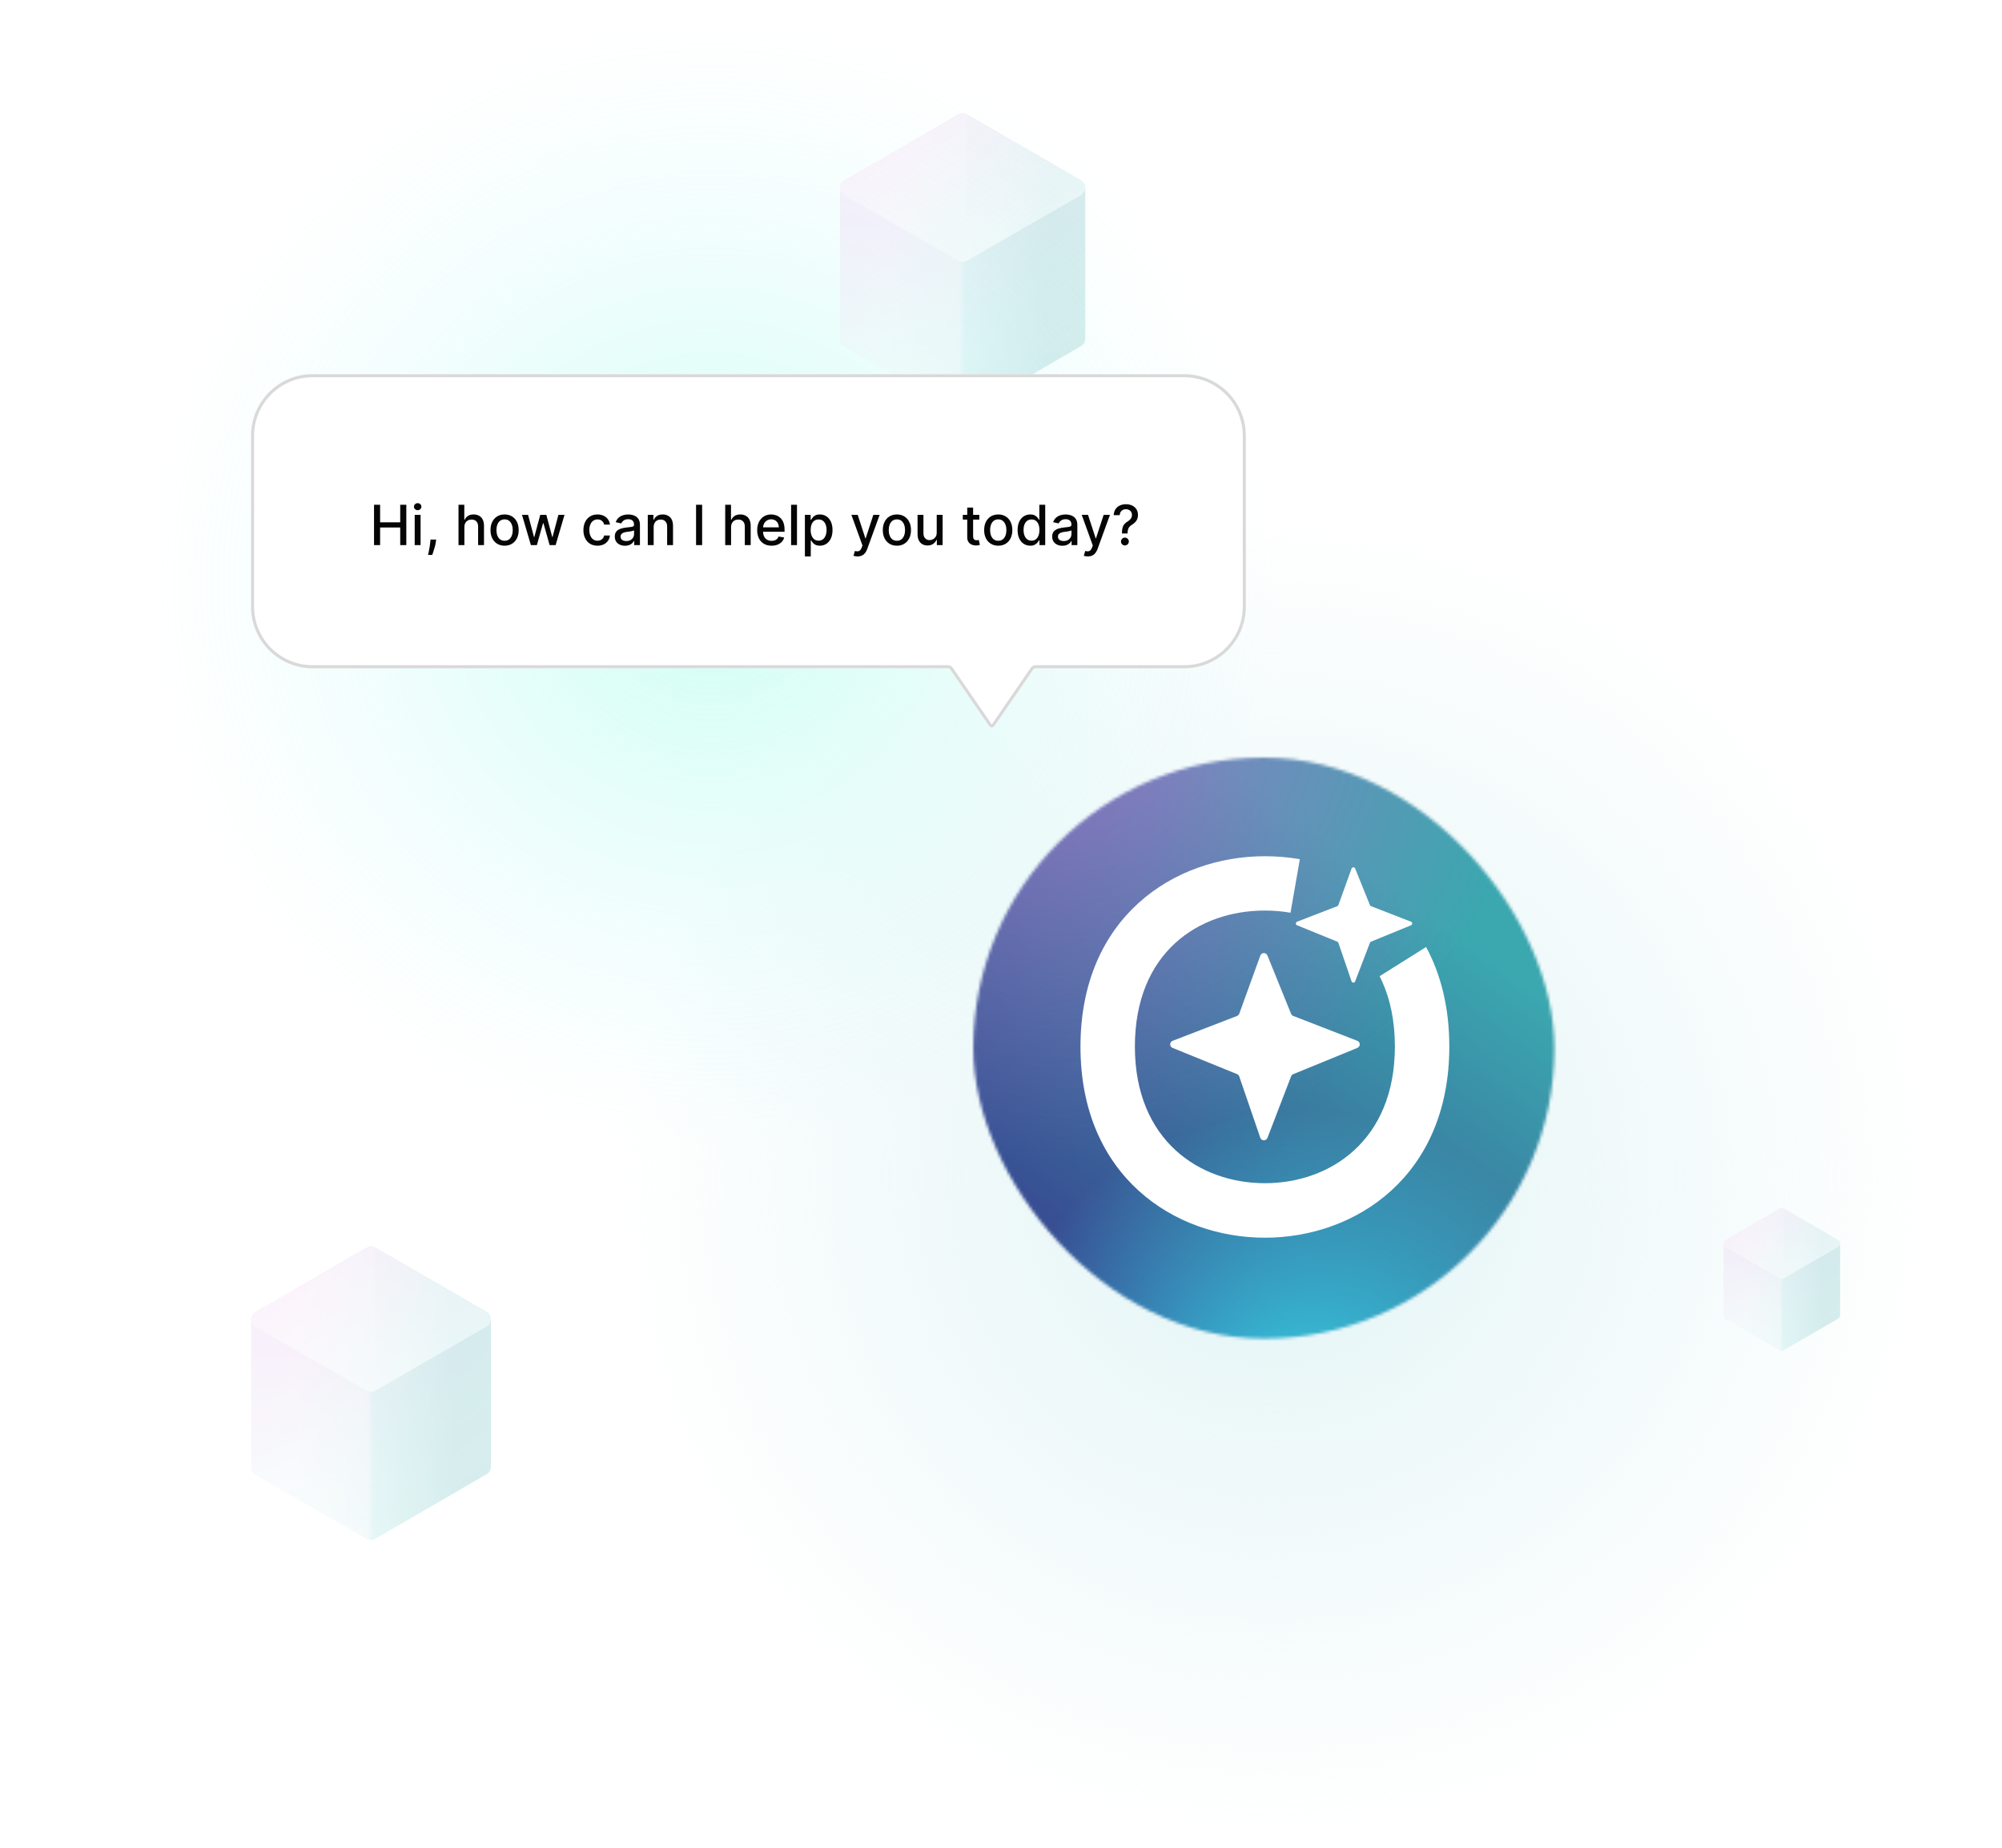 <svg width="650" height="600" viewBox="0 0 650 600" fill="none" xmlns="http://www.w3.org/2000/svg">
<g clip-path="url(#clip0_2312_1037)">
<circle cx="413.483" cy="382.483" r="213.5" transform="rotate(75 413.483 382.483)" fill="url(#paint0_radial_2312_1037)"/>
<circle cx="230.903" cy="188.904" r="182" transform="rotate(75 230.903 188.904)" fill="url(#paint1_radial_2312_1037)"/>
<g opacity="0.4">
<path opacity="0.7" d="M159.385 476.353L159.385 476.228C159.367 475.915 159.2 475.069 158.019 474.309C156.536 473.356 121.77 453.469 121.77 453.469C121.77 453.469 121.356 453.06 120.538 453.06C119.721 453.06 119.039 453.469 119.039 453.469C119.039 453.469 84.419 473.356 83.055 474.173C81.692 474.99 81.556 476.625 81.556 476.625L81.556 428.678C81.556 428.678 81.556 427.043 82.784 426.362C84.012 425.681 118.768 405.249 118.768 405.249L122.175 405.249C122.175 405.249 157.065 425.408 158.292 426.226C159.519 427.043 159.385 428.405 159.385 428.405L159.385 476.228C159.39 476.307 159.385 476.353 159.385 476.353Z" fill="url(#paint2_linear_2312_1037)"/>
<path opacity="0.7" d="M119.056 453.366L82.918 474.146C81.099 475.191 81.099 477.807 82.918 478.852L119.041 499.623C119.887 500.11 120.93 500.108 121.775 499.619L158.031 478.603C159.849 477.549 159.836 474.928 158.008 473.892L121.767 453.357C120.926 452.881 119.894 452.884 119.056 453.366Z" fill="url(#paint3_linear_2312_1037)"/>
<path d="M81.558 428.618V428.743C81.577 429.056 81.743 429.902 82.924 430.661C84.407 431.615 118.906 451.502 118.906 451.502C118.906 451.502 119.587 451.911 120.405 451.911C121.223 451.911 121.904 451.502 121.904 451.502C121.904 451.502 156.525 431.615 157.888 430.798C159.251 429.98 159.387 428.346 159.387 428.346V476.293C159.387 476.293 159.387 477.928 158.159 478.609C156.932 479.29 123.538 498.744 122.533 499.247C121.527 499.749 120.773 500.754 118.259 499.247C115.745 497.739 83.878 479.562 82.651 478.745C81.425 477.928 81.558 476.566 81.558 476.566V428.743C81.553 428.663 81.558 428.618 81.558 428.618Z" fill="url(#paint4_linear_2312_1037)"/>
<path d="M119.048 405.097L82.918 425.986C81.099 427.038 81.099 429.667 82.918 430.719L119.048 451.608C119.891 452.095 120.928 452.095 121.771 451.61L158.02 430.721C159.843 429.67 159.843 427.035 158.02 425.984L121.771 405.095C120.928 404.609 119.891 404.61 119.048 405.097Z" fill="url(#paint5_linear_2312_1037)"/>
<g style="mix-blend-mode:hard-light" opacity="0.3">
<mask id="mask0_2312_1037" style="mask-type:alpha" maskUnits="userSpaceOnUse" x="72" y="402" width="97" height="102">
<rect x="72" y="402" width="96.54" height="101.015" fill="url(#paint6_linear_2312_1037)"/>
</mask>
<g mask="url(#mask0_2312_1037)">
<g style="mix-blend-mode:lighten">
<path d="M81.562 428.618V428.743C81.581 429.056 81.747 429.902 82.928 430.661C84.411 431.615 118.91 451.502 118.91 451.502C118.91 451.502 119.591 451.911 120.409 451.911C121.227 451.911 121.908 451.502 121.908 451.502C121.908 451.502 156.529 431.615 157.892 430.798C159.255 429.98 159.391 428.346 159.391 428.346V476.293C159.391 476.293 159.391 477.928 158.163 478.609C156.935 479.29 122.537 499.207 122.537 499.207C121.054 500.102 120.251 500.32 118.766 499.459C118.766 499.459 83.882 479.562 82.656 478.745C81.429 477.928 81.562 476.566 81.562 476.566V428.743C81.557 428.663 81.562 428.618 81.562 428.618Z" fill="url(#paint7_linear_2312_1037)"/>
<path d="M119.052 405.097L82.922 425.986C81.103 427.038 81.103 429.667 82.922 430.719L119.052 451.608C119.894 452.095 120.932 452.095 121.775 451.61L158.024 430.721C159.847 429.67 159.847 427.035 158.024 425.984L121.775 405.095C120.932 404.609 119.894 404.61 119.052 405.097Z" fill="url(#paint8_linear_2312_1037)"/>
</g>
</g>
</g>
<path d="M119.046 405.375L82.916 426.264C81.097 427.316 81.097 429.946 82.916 430.997L119.046 451.886C119.889 452.373 120.926 452.374 121.769 451.888L121.769 441.485C121.769 436.711 121.769 428.921 121.769 426.264V405.374C120.926 404.888 119.889 404.889 119.046 405.375Z" fill="url(#paint9_linear_2312_1037)"/>
</g>
<g opacity="0.4">
<path opacity="0.7" d="M597.402 427.078L597.402 427.017C597.393 426.865 597.312 426.455 596.739 426.086C596.02 425.624 579.15 415.974 579.15 415.974C579.15 415.974 578.949 415.776 578.553 415.776C578.156 415.776 577.825 415.974 577.825 415.974C577.825 415.974 561.026 425.624 560.365 426.02C559.704 426.417 559.637 427.21 559.637 427.21L559.637 403.945C559.637 403.945 559.637 403.151 560.233 402.821C560.829 402.49 577.693 392.576 577.693 392.576L579.347 392.576C579.347 392.576 596.276 402.358 596.872 402.755C597.467 403.151 597.402 403.812 597.402 403.812L597.402 427.017C597.405 427.056 597.402 427.078 597.402 427.078Z" fill="url(#paint10_linear_2312_1037)"/>
<path opacity="0.7" d="M577.833 415.924L560.298 426.006C559.415 426.514 559.415 427.783 560.298 428.29L577.825 438.369C578.236 438.605 578.742 438.604 579.152 438.367L596.745 428.169C597.627 427.658 597.621 426.386 596.734 425.883L579.148 415.919C578.74 415.688 578.24 415.69 577.833 415.924Z" fill="url(#paint11_linear_2312_1037)"/>
<path d="M559.638 403.915V403.976C559.647 404.128 559.728 404.538 560.301 404.907C561.02 405.369 577.76 415.019 577.76 415.019C577.76 415.019 578.091 415.218 578.487 415.218C578.884 415.218 579.215 415.019 579.215 415.019C579.215 415.019 596.014 405.369 596.675 404.973C597.336 404.576 597.403 403.783 597.403 403.783V427.049C597.403 427.049 597.403 427.842 596.807 428.172C596.211 428.503 580.008 437.942 579.52 438.186C579.032 438.43 578.666 438.918 577.446 438.186C576.226 437.455 560.764 428.635 560.168 428.238C559.573 427.842 559.638 427.181 559.638 427.181V403.976C559.635 403.937 559.638 403.915 559.638 403.915Z" fill="url(#paint12_linear_2312_1037)"/>
<path d="M577.829 392.503L560.298 402.639C559.415 403.149 559.415 404.425 560.298 404.935L577.829 415.071C578.238 415.307 578.741 415.307 579.15 415.072L596.739 404.936C597.624 404.426 597.624 403.147 596.739 402.638L579.15 392.502C578.741 392.266 578.238 392.266 577.829 392.503Z" fill="url(#paint13_linear_2312_1037)"/>
<g style="mix-blend-mode:hard-light" opacity="0.3">
<mask id="mask1_2312_1037" style="mask-type:alpha" maskUnits="userSpaceOnUse" x="555" y="391" width="47" height="50">
<rect x="555" y="391" width="46.844" height="49.015" fill="url(#paint14_linear_2312_1037)"/>
</mask>
<g mask="url(#mask1_2312_1037)">
<g style="mix-blend-mode:lighten">
<path d="M559.64 403.915V403.976C559.649 404.128 559.73 404.538 560.303 404.907C561.022 405.369 577.762 415.019 577.762 415.019C577.762 415.019 578.093 415.218 578.489 415.218C578.886 415.218 579.217 415.019 579.217 415.019C579.217 415.019 596.016 405.369 596.677 404.973C597.338 404.576 597.405 403.783 597.405 403.783V427.049C597.405 427.049 597.405 427.842 596.809 428.172C596.213 428.503 579.522 438.167 579.522 438.167C578.802 438.601 578.413 438.707 577.692 438.289C577.692 438.289 560.766 428.635 560.17 428.238C559.575 427.842 559.64 427.181 559.64 427.181V403.976C559.637 403.937 559.64 403.915 559.64 403.915Z" fill="url(#paint15_linear_2312_1037)"/>
<path d="M577.831 392.503L560.3 402.639C559.417 403.149 559.417 404.425 560.3 404.935L577.831 415.071C578.24 415.307 578.743 415.307 579.152 415.072L596.741 404.936C597.626 404.426 597.626 403.147 596.741 402.638L579.152 392.502C578.743 392.266 578.24 392.266 577.831 392.503Z" fill="url(#paint16_linear_2312_1037)"/>
</g>
</g>
</g>
<path d="M577.828 392.638L560.297 402.774C559.414 403.284 559.414 404.56 560.297 405.071L577.828 415.207C578.237 415.443 578.74 415.443 579.149 415.207L579.149 410.16C579.149 407.843 579.149 404.063 579.149 402.774V392.637C578.74 392.402 578.237 392.402 577.828 392.638Z" fill="url(#paint17_linear_2312_1037)"/>
</g>
<g opacity="0.4">
<path opacity="0.7" d="M352.333 110.011L352.333 109.883C352.313 109.563 352.143 108.698 350.936 107.922C349.42 106.947 313.88 86.617 313.88 86.617C313.88 86.617 313.456 86.199 312.62 86.199C311.784 86.199 311.088 86.617 311.088 86.617C311.088 86.617 275.696 106.947 274.302 107.783C272.909 108.618 272.77 110.289 272.77 110.289L272.77 61.273C272.77 61.273 272.77 59.602 274.025 58.906C275.28 58.21 310.81 37.323 310.81 37.323L314.293 37.323C314.293 37.323 349.961 57.931 351.215 58.767C352.469 59.602 352.333 60.995 352.333 60.995L352.333 109.883C352.338 109.964 352.333 110.011 352.333 110.011Z" fill="url(#paint18_linear_2312_1037)"/>
<path opacity="0.7" d="M311.104 86.51L274.161 107.753C272.302 108.822 272.302 111.496 274.161 112.565L311.089 133.799C311.954 134.296 313.02 134.294 313.883 133.794L350.948 112.31C352.806 111.233 352.793 108.553 350.924 107.494L313.876 86.502C313.016 86.014 311.961 86.018 311.104 86.51Z" fill="url(#paint19_linear_2312_1037)"/>
<path d="M272.771 61.212V61.34C272.79 61.66 272.96 62.524 274.168 63.301C275.684 64.276 310.951 84.606 310.951 84.606C310.951 84.606 311.647 85.024 312.483 85.024C313.319 85.024 314.016 84.606 314.016 84.606C314.016 84.606 349.408 64.276 350.801 63.44C352.194 62.605 352.334 60.934 352.334 60.934V109.949C352.334 109.949 352.334 111.62 351.079 112.316C349.824 113.013 315.687 132.9 314.659 133.414C313.631 133.928 312.86 134.955 310.29 133.414C307.719 131.873 275.143 113.291 273.889 112.456C272.635 111.62 272.771 110.228 272.771 110.228V61.34C272.766 61.258 272.771 61.212 272.771 61.212Z" fill="url(#paint20_linear_2312_1037)"/>
<path d="M311.096 37.167L274.161 58.521C272.302 59.596 272.302 62.284 274.161 63.359L311.096 84.713C311.957 85.211 313.018 85.212 313.879 84.715L350.936 63.361C352.8 62.287 352.8 59.593 350.936 58.519L313.879 37.165C313.018 36.668 311.957 36.669 311.096 37.167Z" fill="url(#paint21_linear_2312_1037)"/>
<g style="mix-blend-mode:hard-light" opacity="0.3">
<mask id="mask2_2312_1037" style="mask-type:alpha" maskUnits="userSpaceOnUse" x="263" y="34" width="99" height="104">
<rect x="263" y="34" width="98.69" height="103.266" fill="url(#paint22_linear_2312_1037)"/>
</mask>
<g mask="url(#mask2_2312_1037)">
<g style="mix-blend-mode:lighten">
<path d="M272.775 61.212V61.34C272.794 61.66 272.964 62.524 274.172 63.301C275.687 64.276 310.954 84.606 310.954 84.606C310.954 84.606 311.651 85.024 312.487 85.024C313.323 85.024 314.02 84.606 314.02 84.606C314.02 84.606 349.412 64.276 350.805 63.44C352.198 62.605 352.338 60.934 352.338 60.934V109.949C352.338 109.949 352.338 111.62 351.083 112.316C349.827 113.013 314.663 133.374 314.663 133.374C313.146 134.288 312.325 134.511 310.807 133.631C310.807 133.631 275.147 113.291 273.893 112.456C272.639 111.62 272.775 110.228 272.775 110.228V61.34C272.77 61.258 272.775 61.212 272.775 61.212Z" fill="url(#paint23_linear_2312_1037)"/>
<path d="M311.1 37.167L274.165 58.521C272.306 59.596 272.306 62.284 274.165 63.359L311.1 84.713C311.961 85.211 313.022 85.212 313.883 84.715L350.94 63.361C352.804 62.287 352.804 59.593 350.94 58.519L313.883 37.165C313.022 36.668 311.961 36.669 311.1 37.167Z" fill="url(#paint24_linear_2312_1037)"/>
</g>
</g>
</g>
<path d="M311.094 37.452L274.159 58.806C272.3 59.881 272.3 62.569 274.159 63.644L311.094 84.999C311.955 85.496 313.016 85.497 313.878 85.001L313.878 74.366C313.878 69.485 313.878 61.522 313.878 58.806V37.45C313.016 36.953 311.955 36.954 311.094 37.452Z" fill="url(#paint25_linear_2312_1037)"/>
</g>
<g filter="url(#filter0_d_2312_1037)">
<path d="M384.5 121.5C395.546 121.5 404.5 130.454 404.5 141.5L404.5 197C404.5 208.046 395.546 217 384.5 217L336.276 217C335.947 217 335.639 217.162 335.452 217.433L322.824 235.801C322.427 236.379 321.573 236.379 321.176 235.801L308.548 217.433C308.361 217.162 308.053 217 307.724 217L303.375 217L101.5 217C90.454 217 81.5 208.046 81.5 197L81.5 141.5C81.5 130.454 90.454 121.5 101.5 121.5L384.5 121.5Z" fill="white"/>
<path d="M404 141.5L404 197C404 207.77 395.27 216.5 384.5 216.5L336.276 216.5C335.844 216.5 335.436 216.687 335.153 217.006L335.04 217.15L322.412 235.519C322.226 235.789 321.839 235.806 321.628 235.569L321.588 235.519L308.96 217.15C308.68 216.743 308.218 216.5 307.724 216.5L101.5 216.5C90.73 216.5 82 207.77 82 197L82 141.5C82 130.73 90.73 122 101.5 122L384.5 122C395.27 122 404 130.73 404 141.5Z" stroke="#D9D9D9"/>
</g>
<path d="M121.438 177V163.909H123.413V169.598H129.94V163.909H131.921V177H129.94V171.292H123.413V177H121.438ZM134.644 177V167.182H136.555V177H134.644ZM135.609 165.667C135.277 165.667 134.991 165.556 134.753 165.335C134.518 165.109 134.401 164.84 134.401 164.529C134.401 164.214 134.518 163.945 134.753 163.724C134.991 163.498 135.277 163.385 135.609 163.385C135.942 163.385 136.225 163.498 136.46 163.724C136.698 163.945 136.817 164.214 136.817 164.529C136.817 164.84 136.698 165.109 136.46 165.335C136.225 165.556 135.942 165.667 135.609 165.667ZM141.613 175.21L141.517 175.907C141.453 176.418 141.345 176.951 141.191 177.505C141.042 178.063 140.887 178.581 140.725 179.058C140.567 179.536 140.437 179.915 140.335 180.196H138.98C139.035 179.932 139.112 179.574 139.21 179.122C139.308 178.675 139.404 178.174 139.497 177.62C139.591 177.066 139.661 176.501 139.708 175.926L139.772 175.21H141.613ZM150.776 171.17V177H148.865V163.909H150.751V168.78H150.872C151.102 168.251 151.454 167.832 151.927 167.521C152.4 167.21 153.018 167.054 153.78 167.054C154.454 167.054 155.042 167.192 155.545 167.469C156.052 167.746 156.444 168.16 156.721 168.71C157.002 169.255 157.143 169.937 157.143 170.755V177H155.231V170.985C155.231 170.265 155.046 169.707 154.675 169.31C154.305 168.91 153.789 168.71 153.128 168.71C152.677 168.71 152.272 168.805 151.914 168.997C151.56 169.189 151.281 169.47 151.077 169.841C150.876 170.207 150.776 170.651 150.776 171.17ZM163.829 177.198C162.908 177.198 162.105 176.987 161.419 176.565C160.733 176.143 160.2 175.553 159.821 174.795C159.442 174.036 159.252 173.15 159.252 172.136C159.252 171.117 159.442 170.227 159.821 169.464C160.2 168.701 160.733 168.109 161.419 167.687C162.105 167.265 162.908 167.054 163.829 167.054C164.749 167.054 165.552 167.265 166.238 167.687C166.925 168.109 167.457 168.701 167.836 169.464C168.216 170.227 168.405 171.117 168.405 172.136C168.405 173.15 168.216 174.036 167.836 174.795C167.457 175.553 166.925 176.143 166.238 176.565C165.552 176.987 164.749 177.198 163.829 177.198ZM163.835 175.594C164.432 175.594 164.926 175.436 165.318 175.121C165.71 174.805 166 174.386 166.187 173.862C166.379 173.337 166.475 172.76 166.475 172.129C166.475 171.503 166.379 170.928 166.187 170.403C166 169.875 165.71 169.451 165.318 169.131C164.926 168.812 164.432 168.652 163.835 168.652C163.234 168.652 162.736 168.812 162.339 169.131C161.947 169.451 161.655 169.875 161.464 170.403C161.276 170.928 161.182 171.503 161.182 172.129C161.182 172.76 161.276 173.337 161.464 173.862C161.655 174.386 161.947 174.805 162.339 175.121C162.736 175.436 163.234 175.594 163.835 175.594ZM172.368 177L169.479 167.182H171.454L173.378 174.392H173.474L175.405 167.182H177.38L179.297 174.36H179.393L181.305 167.182H183.28L180.397 177H178.447L176.453 169.911H176.306L174.312 177H172.368ZM193.993 177.198C193.042 177.198 192.224 176.983 191.538 176.553C190.856 176.118 190.332 175.519 189.966 174.756C189.599 173.994 189.416 173.12 189.416 172.136C189.416 171.138 189.604 170.259 189.979 169.496C190.354 168.729 190.882 168.13 191.564 167.7C192.246 167.269 193.049 167.054 193.974 167.054C194.719 167.054 195.384 167.192 195.968 167.469C196.552 167.742 197.023 168.126 197.381 168.62C197.743 169.114 197.958 169.692 198.026 170.352H196.166C196.064 169.892 195.829 169.496 195.463 169.163C195.101 168.831 194.615 168.665 194.006 168.665C193.473 168.665 193.006 168.805 192.606 169.087C192.209 169.364 191.9 169.76 191.679 170.276C191.457 170.787 191.346 171.392 191.346 172.091C191.346 172.807 191.455 173.425 191.672 173.945C191.89 174.464 192.197 174.867 192.593 175.153C192.993 175.438 193.464 175.581 194.006 175.581C194.368 175.581 194.696 175.515 194.99 175.383C195.288 175.246 195.537 175.053 195.738 174.801C195.942 174.55 196.085 174.247 196.166 173.893H198.026C197.958 174.528 197.751 175.095 197.406 175.594C197.061 176.092 196.599 176.484 196.019 176.77C195.444 177.055 194.768 177.198 193.993 177.198ZM202.927 177.217C202.305 177.217 201.743 177.102 201.24 176.872C200.737 176.638 200.338 176.299 200.044 175.856C199.755 175.413 199.61 174.869 199.61 174.226C199.61 173.672 199.716 173.216 199.929 172.858C200.142 172.5 200.43 172.217 200.792 172.008C201.154 171.799 201.559 171.641 202.007 171.535C202.454 171.428 202.91 171.347 203.375 171.292C203.963 171.224 204.44 171.168 204.806 171.126C205.173 171.079 205.439 171.004 205.605 170.902C205.772 170.8 205.855 170.634 205.855 170.403V170.359C205.855 169.8 205.697 169.368 205.382 169.061C205.071 168.754 204.606 168.601 203.988 168.601C203.345 168.601 202.838 168.744 202.467 169.029C202.1 169.31 201.847 169.624 201.706 169.969L199.91 169.56C200.123 168.963 200.434 168.482 200.843 168.115C201.257 167.744 201.732 167.476 202.269 167.31C202.806 167.139 203.37 167.054 203.963 167.054C204.355 167.054 204.77 167.101 205.209 167.195C205.652 167.284 206.066 167.45 206.449 167.693C206.837 167.936 207.154 168.283 207.402 168.735C207.649 169.183 207.772 169.764 207.772 170.48V177H205.906V175.658H205.829C205.706 175.905 205.52 176.148 205.273 176.386C205.026 176.625 204.708 176.823 204.321 176.981C203.933 177.138 203.468 177.217 202.927 177.217ZM203.343 175.683C203.871 175.683 204.323 175.579 204.698 175.37C205.077 175.161 205.365 174.888 205.561 174.552C205.761 174.211 205.861 173.847 205.861 173.459V172.193C205.793 172.261 205.661 172.325 205.465 172.385C205.273 172.44 205.054 172.489 204.806 172.532C204.559 172.57 204.319 172.607 204.084 172.641C203.85 172.67 203.654 172.696 203.496 172.717C203.125 172.764 202.787 172.843 202.48 172.954C202.177 173.065 201.934 173.224 201.751 173.433C201.572 173.638 201.483 173.911 201.483 174.251C201.483 174.724 201.657 175.082 202.007 175.325C202.356 175.564 202.801 175.683 203.343 175.683ZM212.229 171.17V177H210.318V167.182H212.153V168.78H212.274C212.5 168.26 212.854 167.842 213.335 167.527C213.821 167.212 214.432 167.054 215.17 167.054C215.839 167.054 216.425 167.195 216.927 167.476C217.43 167.753 217.82 168.166 218.097 168.716C218.374 169.266 218.513 169.945 218.513 170.755V177H216.601V170.985C216.601 170.273 216.416 169.717 216.045 169.317C215.675 168.912 215.165 168.71 214.518 168.71C214.074 168.71 213.68 168.805 213.335 168.997C212.994 169.189 212.724 169.47 212.523 169.841C212.327 170.207 212.229 170.651 212.229 171.17ZM227.968 163.909V177H225.993V163.909H227.968ZM237.366 171.17V177H235.455V163.909H237.34V168.78H237.462C237.692 168.251 238.044 167.832 238.517 167.521C238.99 167.21 239.607 167.054 240.37 167.054C241.044 167.054 241.632 167.192 242.134 167.469C242.642 167.746 243.034 168.16 243.311 168.71C243.592 169.255 243.732 169.937 243.732 170.755V177H241.821V170.985C241.821 170.265 241.636 169.707 241.265 169.31C240.894 168.91 240.379 168.71 239.718 168.71C239.267 168.71 238.862 168.805 238.504 168.997C238.15 169.189 237.871 169.47 237.666 169.841C237.466 170.207 237.366 170.651 237.366 171.17ZM250.514 177.198C249.547 177.198 248.714 176.991 248.015 176.578C247.32 176.161 246.784 175.575 246.404 174.82C246.029 174.062 245.842 173.173 245.842 172.155C245.842 171.149 246.029 170.263 246.404 169.496C246.784 168.729 247.312 168.13 247.99 167.7C248.671 167.269 249.468 167.054 250.38 167.054C250.934 167.054 251.471 167.146 251.991 167.329C252.511 167.512 252.977 167.8 253.391 168.192C253.804 168.584 254.13 169.093 254.369 169.719C254.607 170.342 254.727 171.098 254.727 171.989V172.666H246.922V171.234H252.854C252.854 170.732 252.752 170.286 252.547 169.898C252.343 169.506 252.055 169.197 251.684 168.972C251.318 168.746 250.887 168.633 250.393 168.633C249.856 168.633 249.387 168.765 248.987 169.029C248.59 169.289 248.284 169.63 248.066 170.052C247.853 170.469 247.747 170.923 247.747 171.413V172.532C247.747 173.188 247.862 173.746 248.092 174.207C248.326 174.667 248.652 175.018 249.07 175.261C249.487 175.5 249.975 175.619 250.534 175.619C250.896 175.619 251.226 175.568 251.524 175.466C251.823 175.359 252.08 175.202 252.298 174.993C252.515 174.784 252.681 174.526 252.796 174.219L254.605 174.545C254.46 175.078 254.2 175.545 253.825 175.945C253.455 176.342 252.988 176.651 252.426 176.872C251.867 177.089 251.23 177.198 250.514 177.198ZM258.759 163.909V177H256.847V163.909H258.759ZM261.33 180.682V167.182H263.196V168.773H263.356C263.467 168.569 263.627 168.332 263.835 168.064C264.044 167.795 264.334 167.561 264.705 167.361C265.075 167.156 265.566 167.054 266.175 167.054C266.968 167.054 267.675 167.254 268.297 167.655C268.919 168.055 269.407 168.633 269.761 169.387C270.119 170.141 270.298 171.049 270.298 172.11C270.298 173.171 270.121 174.081 269.767 174.839C269.414 175.594 268.928 176.175 268.31 176.585C267.692 176.989 266.987 177.192 266.194 177.192C265.597 177.192 265.11 177.092 264.73 176.891C264.355 176.691 264.061 176.457 263.848 176.188C263.635 175.92 263.471 175.681 263.356 175.472H263.241V180.682H261.33ZM263.203 172.091C263.203 172.781 263.303 173.386 263.503 173.906C263.703 174.426 263.993 174.833 264.372 175.127C264.752 175.417 265.216 175.562 265.766 175.562C266.337 175.562 266.814 175.411 267.198 175.108C267.581 174.801 267.871 174.386 268.067 173.862C268.267 173.337 268.367 172.747 268.367 172.091C268.367 171.443 268.269 170.862 268.073 170.346C267.882 169.83 267.592 169.423 267.204 169.125C266.82 168.827 266.341 168.678 265.766 168.678C265.212 168.678 264.743 168.82 264.36 169.106C263.98 169.391 263.693 169.79 263.497 170.301C263.301 170.812 263.203 171.409 263.203 172.091ZM278.411 180.682C278.125 180.682 277.865 180.658 277.631 180.612C277.397 180.569 277.222 180.522 277.107 180.471L277.567 178.905C277.917 178.999 278.228 179.039 278.5 179.026C278.773 179.013 279.014 178.911 279.223 178.719C279.436 178.528 279.623 178.214 279.785 177.78L280.022 177.128L276.429 167.182H278.475L280.961 174.801H281.064L283.55 167.182H285.602L281.556 178.31C281.368 178.822 281.13 179.254 280.84 179.608C280.55 179.966 280.205 180.234 279.804 180.413C279.404 180.592 278.939 180.682 278.411 180.682ZM291.2 177.198C290.279 177.198 289.476 176.987 288.79 176.565C288.104 176.143 287.571 175.553 287.192 174.795C286.813 174.036 286.623 173.15 286.623 172.136C286.623 171.117 286.813 170.227 287.192 169.464C287.571 168.701 288.104 168.109 288.79 167.687C289.476 167.265 290.279 167.054 291.2 167.054C292.12 167.054 292.923 167.265 293.61 167.687C294.296 168.109 294.828 168.701 295.208 169.464C295.587 170.227 295.776 171.117 295.776 172.136C295.776 173.15 295.587 174.036 295.208 174.795C294.828 175.553 294.296 176.143 293.61 176.565C292.923 176.987 292.12 177.198 291.2 177.198ZM291.206 175.594C291.803 175.594 292.297 175.436 292.689 175.121C293.081 174.805 293.371 174.386 293.558 173.862C293.75 173.337 293.846 172.76 293.846 172.129C293.846 171.503 293.75 170.928 293.558 170.403C293.371 169.875 293.081 169.451 292.689 169.131C292.297 168.812 291.803 168.652 291.206 168.652C290.605 168.652 290.107 168.812 289.71 169.131C289.318 169.451 289.026 169.875 288.835 170.403C288.647 170.928 288.553 171.503 288.553 172.129C288.553 172.76 288.647 173.337 288.835 173.862C289.026 174.386 289.318 174.805 289.71 175.121C290.107 175.436 290.605 175.594 291.206 175.594ZM304.129 172.928V167.182H306.047V177H304.168V175.3H304.065C303.839 175.824 303.477 176.261 302.979 176.61C302.484 176.955 301.869 177.128 301.131 177.128C300.501 177.128 299.942 176.989 299.457 176.712C298.975 176.431 298.596 176.016 298.319 175.466C298.046 174.916 297.91 174.237 297.91 173.427V167.182H299.821V173.197C299.821 173.866 300.006 174.398 300.377 174.795C300.748 175.191 301.229 175.389 301.822 175.389C302.18 175.389 302.536 175.3 302.889 175.121C303.247 174.942 303.543 174.671 303.778 174.309C304.016 173.947 304.134 173.487 304.129 172.928ZM317.962 167.182V168.716H312.599V167.182H317.962ZM314.037 164.83H315.948V174.117C315.948 174.488 316.004 174.767 316.114 174.955C316.225 175.138 316.368 175.263 316.543 175.332C316.722 175.396 316.915 175.428 317.124 175.428C317.278 175.428 317.412 175.417 317.527 175.396C317.642 175.374 317.732 175.357 317.795 175.344L318.141 176.923C318.03 176.966 317.872 177.009 317.668 177.051C317.463 177.098 317.207 177.124 316.901 177.128C316.398 177.136 315.929 177.047 315.494 176.859C315.06 176.672 314.708 176.382 314.44 175.99C314.171 175.598 314.037 175.106 314.037 174.513V164.83ZM324.106 177.198C323.186 177.198 322.382 176.987 321.696 176.565C321.01 176.143 320.477 175.553 320.098 174.795C319.719 174.036 319.529 173.15 319.529 172.136C319.529 171.117 319.719 170.227 320.098 169.464C320.477 168.701 321.01 168.109 321.696 167.687C322.382 167.265 323.186 167.054 324.106 167.054C325.026 167.054 325.83 167.265 326.516 167.687C327.202 168.109 327.735 168.701 328.114 169.464C328.493 170.227 328.683 171.117 328.683 172.136C328.683 173.15 328.493 174.036 328.114 174.795C327.735 175.553 327.202 176.143 326.516 176.565C325.83 176.987 325.026 177.198 324.106 177.198ZM324.112 175.594C324.709 175.594 325.203 175.436 325.595 175.121C325.987 174.805 326.277 174.386 326.465 173.862C326.656 173.337 326.752 172.76 326.752 172.129C326.752 171.503 326.656 170.928 326.465 170.403C326.277 169.875 325.987 169.451 325.595 169.131C325.203 168.812 324.709 168.652 324.112 168.652C323.512 168.652 323.013 168.812 322.617 169.131C322.225 169.451 321.933 169.875 321.741 170.403C321.553 170.928 321.46 171.503 321.46 172.129C321.46 172.76 321.553 173.337 321.741 173.862C321.933 174.386 322.225 174.805 322.617 175.121C323.013 175.436 323.512 175.594 324.112 175.594ZM334.491 177.192C333.699 177.192 332.991 176.989 332.369 176.585C331.751 176.175 331.266 175.594 330.912 174.839C330.563 174.081 330.388 173.171 330.388 172.11C330.388 171.049 330.565 170.141 330.918 169.387C331.276 168.633 331.766 168.055 332.388 167.655C333.011 167.254 333.716 167.054 334.504 167.054C335.114 167.054 335.604 167.156 335.974 167.361C336.349 167.561 336.639 167.795 336.844 168.064C337.053 168.332 337.214 168.569 337.33 168.773H337.445V163.909H339.356V177H337.489V175.472H337.33C337.214 175.681 337.048 175.92 336.831 176.188C336.618 176.457 336.324 176.691 335.949 176.891C335.574 177.092 335.088 177.192 334.491 177.192ZM334.913 175.562C335.463 175.562 335.928 175.417 336.307 175.127C336.69 174.833 336.98 174.426 337.176 173.906C337.376 173.386 337.477 172.781 337.477 172.091C337.477 171.409 337.379 170.812 337.183 170.301C336.987 169.79 336.699 169.391 336.32 169.106C335.94 168.82 335.472 168.678 334.913 168.678C334.338 168.678 333.859 168.827 333.475 169.125C333.092 169.423 332.802 169.83 332.606 170.346C332.414 170.862 332.318 171.443 332.318 172.091C332.318 172.747 332.416 173.337 332.612 173.862C332.808 174.386 333.098 174.801 333.482 175.108C333.869 175.411 334.347 175.562 334.913 175.562ZM344.941 177.217C344.319 177.217 343.756 177.102 343.253 176.872C342.751 176.638 342.352 176.299 342.058 175.856C341.768 175.413 341.623 174.869 341.623 174.226C341.623 173.672 341.73 173.216 341.943 172.858C342.156 172.5 342.444 172.217 342.806 172.008C343.168 171.799 343.573 171.641 344.02 171.535C344.468 171.428 344.924 171.347 345.388 171.292C345.976 171.224 346.454 171.168 346.82 171.126C347.187 171.079 347.453 171.004 347.619 170.902C347.785 170.8 347.868 170.634 347.868 170.403V170.359C347.868 169.8 347.711 169.368 347.395 169.061C347.084 168.754 346.62 168.601 346.002 168.601C345.358 168.601 344.851 168.744 344.481 169.029C344.114 169.31 343.861 169.624 343.72 169.969L341.924 169.56C342.137 168.963 342.448 168.482 342.857 168.115C343.27 167.744 343.746 167.476 344.282 167.31C344.819 167.139 345.384 167.054 345.976 167.054C346.368 167.054 346.784 167.101 347.223 167.195C347.666 167.284 348.079 167.45 348.463 167.693C348.851 167.936 349.168 168.283 349.415 168.735C349.662 169.183 349.786 169.764 349.786 170.48V177H347.92V175.658H347.843C347.719 175.905 347.534 176.148 347.287 176.386C347.04 176.625 346.722 176.823 346.334 176.981C345.947 177.138 345.482 177.217 344.941 177.217ZM345.356 175.683C345.885 175.683 346.336 175.579 346.711 175.37C347.091 175.161 347.378 174.888 347.574 174.552C347.775 174.211 347.875 173.847 347.875 173.459V172.193C347.807 172.261 347.675 172.325 347.479 172.385C347.287 172.44 347.067 172.489 346.82 172.532C346.573 172.57 346.332 172.607 346.098 172.641C345.863 172.67 345.667 172.696 345.51 172.717C345.139 172.764 344.8 172.843 344.493 172.954C344.191 173.065 343.948 173.224 343.765 173.433C343.586 173.638 343.496 173.911 343.496 174.251C343.496 174.724 343.671 175.082 344.02 175.325C344.37 175.564 344.815 175.683 345.356 175.683ZM353.188 180.682C352.903 180.682 352.643 180.658 352.408 180.612C352.174 180.569 351.999 180.522 351.884 180.471L352.344 178.905C352.694 178.999 353.005 179.039 353.278 179.026C353.55 179.013 353.791 178.911 354 178.719C354.213 178.528 354.401 178.214 354.562 177.78L354.799 177.128L351.207 167.182H353.252L355.739 174.801H355.841L358.327 167.182H360.379L356.333 178.31C356.146 178.822 355.907 179.254 355.617 179.608C355.327 179.966 354.982 180.234 354.582 180.413C354.181 180.592 353.717 180.682 353.188 180.682ZM364.266 173.235V173.114C364.274 172.321 364.353 171.69 364.502 171.222C364.656 170.753 364.873 170.374 365.154 170.084C365.435 169.794 365.774 169.53 366.17 169.291C366.426 169.129 366.656 168.948 366.861 168.748C367.065 168.548 367.227 168.317 367.347 168.058C367.466 167.798 367.526 167.51 367.526 167.195C367.526 166.815 367.436 166.487 367.257 166.21C367.078 165.933 366.839 165.72 366.541 165.571C366.247 165.418 365.919 165.341 365.557 165.341C365.229 165.341 364.915 165.409 364.617 165.545C364.319 165.682 364.072 165.895 363.876 166.185C363.68 166.47 363.567 166.839 363.537 167.29H361.594C361.624 166.523 361.817 165.876 362.175 165.347C362.533 164.815 363.006 164.412 363.594 164.139C364.187 163.866 364.841 163.73 365.557 163.73C366.341 163.73 367.027 163.877 367.615 164.171C368.203 164.461 368.659 164.868 368.983 165.392C369.311 165.912 369.475 166.519 369.475 167.214C369.475 167.691 369.401 168.121 369.251 168.505C369.102 168.884 368.889 169.223 368.612 169.521C368.339 169.82 368.011 170.084 367.628 170.314C367.266 170.54 366.972 170.774 366.746 171.017C366.524 171.26 366.362 171.548 366.26 171.88C366.158 172.212 366.102 172.624 366.094 173.114V173.235H364.266ZM365.231 177.121C364.881 177.121 364.581 176.998 364.33 176.751C364.078 176.499 363.952 176.197 363.952 175.843C363.952 175.494 364.078 175.195 364.33 174.948C364.581 174.697 364.881 174.571 365.231 174.571C365.576 174.571 365.874 174.697 366.126 174.948C366.381 175.195 366.509 175.494 366.509 175.843C366.509 176.077 366.45 176.293 366.33 176.489C366.215 176.68 366.062 176.834 365.87 176.949C365.678 177.064 365.465 177.121 365.231 177.121Z" fill="#050505"/>
<mask id="mask3_2312_1037" style="mask-type:alpha" maskUnits="userSpaceOnUse" x="316" y="246" width="189" height="189">
<rect x="316" y="246" width="188.681" height="188.681" rx="94.34" fill="#D9D9D9"/>
</mask>
<g mask="url(#mask3_2312_1037)">
<rect x="309.538" y="240.607" width="202.697" height="198.384" fill="url(#paint26_linear_2312_1037)"/>
<circle cx="421.664" cy="463.792" r="102.966" fill="url(#paint27_radial_2312_1037)"/>
<circle cx="346.456" cy="226.321" r="150.675" fill="url(#paint28_radial_2312_1037)"/>
</g>
<path d="M402.361 329.168L409.189 310.302C409.575 309.234 411.075 309.205 411.501 310.258L419.182 329.203C419.311 329.52 419.564 329.769 419.882 329.893L440.691 337.97C441.735 338.375 441.748 339.847 440.712 340.271L419.879 348.8C419.563 348.929 419.314 349.183 419.192 349.502L411.51 369.489C411.095 370.569 409.558 370.541 409.182 369.447L402.351 349.536C402.235 349.197 401.978 348.925 401.646 348.79L380.707 340.272C379.667 339.849 379.681 338.373 380.728 337.969L401.642 329.902C401.976 329.773 402.239 329.506 402.361 329.168Z" fill="white"/>
<path d="M434.543 293.882L438.821 282.031C439.014 281.497 439.764 281.482 439.977 282.009L444.786 293.9C444.85 294.058 444.976 294.183 445.135 294.245L458.119 299.297C458.641 299.5 458.647 300.235 458.13 300.448L445.133 305.782C444.976 305.846 444.851 305.973 444.79 306.133L439.982 318.677C439.774 319.217 439.005 319.203 438.817 318.656L434.538 306.15C434.48 305.98 434.352 305.844 434.186 305.777L421.12 300.448C420.601 300.236 420.608 299.499 421.13 299.297L434.183 294.249C434.351 294.185 434.482 294.051 434.543 293.882Z" fill="white"/>
<path d="M410.678 401.905C440.181 401.905 470.555 381.858 470.555 339.862C470.555 327.035 467.753 316.273 463.014 307.513L447.93 316.989C448.197 317.516 448.455 318.053 448.703 318.6C451.362 324.468 452.885 331.518 452.885 339.836C452.885 370.421 431.782 384.208 410.678 384.208C389.575 384.208 368.472 370.421 368.472 339.836C368.472 309.251 389.152 295.675 410.678 295.675C413.48 295.675 416.265 295.907 418.994 296.375L422.029 278.993C418.288 278.35 414.485 278.031 410.678 278.031C381.176 278.031 350.802 297.867 350.802 339.862C350.802 381.858 381.176 401.905 410.678 401.905Z" fill="white"/>
</g>
<defs>
<filter id="filter0_d_2312_1037" x="71.5" y="111.5" width="343" height="134.735" filterUnits="userSpaceOnUse" color-interpolation-filters="sRGB">
<feFlood flood-opacity="0" result="BackgroundImageFix"/>
<feColorMatrix in="SourceAlpha" type="matrix" values="0 0 0 0 0 0 0 0 0 0 0 0 0 0 0 0 0 0 127 0" result="hardAlpha"/>
<feOffset/>
<feGaussianBlur stdDeviation="5"/>
<feComposite in2="hardAlpha" operator="out"/>
<feColorMatrix type="matrix" values="0 0 0 0 0 0 0 0 0 0 0 0 0 0 0 0 0 0 0.15 0"/>
<feBlend mode="normal" in2="BackgroundImageFix" result="effect1_dropShadow_2312_1037"/>
<feBlend mode="normal" in="SourceGraphic" in2="effect1_dropShadow_2312_1037" result="shape"/>
</filter>
<radialGradient id="paint0_radial_2312_1037" cx="0" cy="0" r="1" gradientUnits="userSpaceOnUse" gradientTransform="translate(413.483 382.483) rotate(90) scale(213.5)">
<stop stop-color="#E2F4F5"/>
<stop offset="1" stop-color="#E2F4F5" stop-opacity="0"/>
</radialGradient>
<radialGradient id="paint1_radial_2312_1037" cx="0" cy="0" r="1" gradientUnits="userSpaceOnUse" gradientTransform="translate(230.903 188.904) rotate(90) scale(182)">
<stop stop-color="#81FFE1" stop-opacity="0.4"/>
<stop offset="1" stop-color="#B8F6FB" stop-opacity="0"/>
</radialGradient>
<linearGradient id="paint2_linear_2312_1037" x1="93.005" y1="444.478" x2="148.071" y2="444.478" gradientUnits="userSpaceOnUse">
<stop offset="0.055" stop-color="#D2F2F2"/>
<stop offset="1" stop-color="#97CCCC"/>
</linearGradient>
<linearGradient id="paint3_linear_2312_1037" x1="148.495" y1="476.499" x2="88.505" y2="476.499" gradientUnits="userSpaceOnUse">
<stop offset="0.195" stop-color="#AFD7DA"/>
<stop offset="0.815" stop-color="#EEF8F8"/>
</linearGradient>
<linearGradient id="paint4_linear_2312_1037" x1="147.938" y1="460.492" x2="92.872" y2="460.492" gradientUnits="userSpaceOnUse">
<stop offset="0.01" stop-color="#9BD4D4"/>
<stop offset="0.485" stop-color="#BFEAEA"/>
<stop offset="0.52" stop-color="#E2F3F4"/>
<stop offset="0.935" stop-color="#F1FBFB"/>
</linearGradient>
<linearGradient id="paint5_linear_2312_1037" x1="87.551" y1="428.352" x2="148.086" y2="428.352" gradientUnits="userSpaceOnUse">
<stop offset="0.155" stop-color="white"/>
<stop offset="0.74" stop-color="#E2F4F5"/>
<stop offset="1" stop-color="#CDEBED"/>
</linearGradient>
<linearGradient id="paint6_linear_2312_1037" x1="120.27" y1="430.395" x2="120.27" y2="503.015" gradientUnits="userSpaceOnUse">
<stop stop-color="#D9D9D9"/>
<stop offset="1" stop-color="#D9D9D9" stop-opacity="0"/>
</linearGradient>
<linearGradient id="paint7_linear_2312_1037" x1="93.625" y1="447.274" x2="154.109" y2="493.812" gradientUnits="userSpaceOnUse">
<stop stop-color="#DB55D5" stop-opacity="0.7"/>
<stop offset="1" stop-color="#3BA7AF" stop-opacity="0"/>
</linearGradient>
<linearGradient id="paint8_linear_2312_1037" x1="93.625" y1="417.21" x2="134.39" y2="464.787" gradientUnits="userSpaceOnUse">
<stop stop-color="#DB55D5" stop-opacity="0.7"/>
<stop offset="1" stop-color="#3BA7AF" stop-opacity="0"/>
</linearGradient>
<linearGradient id="paint9_linear_2312_1037" x1="95.882" y1="429.635" x2="95.088" y2="445.771" gradientUnits="userSpaceOnUse">
<stop offset="0" stop-color="white" stop-opacity="0.17"/>
<stop offset="1" stop-color="white" stop-opacity="0"/>
</linearGradient>
<linearGradient id="paint10_linear_2312_1037" x1="565.193" y1="411.612" x2="591.912" y2="411.612" gradientUnits="userSpaceOnUse">
<stop offset="0.055" stop-color="#D2F2F2"/>
<stop offset="1" stop-color="#97CCCC"/>
</linearGradient>
<linearGradient id="paint11_linear_2312_1037" x1="592.118" y1="427.148" x2="563.009" y2="427.148" gradientUnits="userSpaceOnUse">
<stop offset="0.195" stop-color="#AFD7DA"/>
<stop offset="0.815" stop-color="#EEF8F8"/>
</linearGradient>
<linearGradient id="paint12_linear_2312_1037" x1="591.847" y1="419.382" x2="565.128" y2="419.382" gradientUnits="userSpaceOnUse">
<stop offset="0.01" stop-color="#9BD4D4"/>
<stop offset="0.485" stop-color="#BFEAEA"/>
<stop offset="0.52" stop-color="#E2F3F4"/>
<stop offset="0.935" stop-color="#F1FBFB"/>
</linearGradient>
<linearGradient id="paint13_linear_2312_1037" x1="562.546" y1="403.787" x2="591.919" y2="403.787" gradientUnits="userSpaceOnUse">
<stop offset="0.155" stop-color="white"/>
<stop offset="0.74" stop-color="#E2F4F5"/>
<stop offset="1" stop-color="#CDEBED"/>
</linearGradient>
<linearGradient id="paint14_linear_2312_1037" x1="578.422" y1="404.778" x2="578.422" y2="440.015" gradientUnits="userSpaceOnUse">
<stop stop-color="#D9D9D9"/>
<stop offset="1" stop-color="#D9D9D9" stop-opacity="0"/>
</linearGradient>
<linearGradient id="paint15_linear_2312_1037" x1="565.493" y1="412.968" x2="594.842" y2="435.549" gradientUnits="userSpaceOnUse">
<stop stop-color="#DB55D5" stop-opacity="0.7"/>
<stop offset="1" stop-color="#3BA7AF" stop-opacity="0"/>
</linearGradient>
<linearGradient id="paint16_linear_2312_1037" x1="565.493" y1="398.38" x2="585.274" y2="421.466" gradientUnits="userSpaceOnUse">
<stop stop-color="#DB55D5" stop-opacity="0.7"/>
<stop offset="1" stop-color="#3BA7AF" stop-opacity="0"/>
</linearGradient>
<linearGradient id="paint17_linear_2312_1037" x1="566.588" y1="404.41" x2="566.203" y2="412.239" gradientUnits="userSpaceOnUse">
<stop offset="0" stop-color="white" stop-opacity="0.17"/>
<stop offset="1" stop-color="white" stop-opacity="0"/>
</linearGradient>
<linearGradient id="paint18_linear_2312_1037" x1="284.474" y1="77.426" x2="340.766" y2="77.426" gradientUnits="userSpaceOnUse">
<stop offset="0.055" stop-color="#D2F2F2"/>
<stop offset="1" stop-color="#97CCCC"/>
</linearGradient>
<linearGradient id="paint19_linear_2312_1037" x1="341.199" y1="110.159" x2="279.873" y2="110.159" gradientUnits="userSpaceOnUse">
<stop offset="0.195" stop-color="#AFD7DA"/>
<stop offset="0.815" stop-color="#EEF8F8"/>
</linearGradient>
<linearGradient id="paint20_linear_2312_1037" x1="340.629" y1="93.796" x2="284.337" y2="93.796" gradientUnits="userSpaceOnUse">
<stop offset="0.01" stop-color="#9BD4D4"/>
<stop offset="0.485" stop-color="#BFEAEA"/>
<stop offset="0.52" stop-color="#E2F3F4"/>
<stop offset="0.935" stop-color="#F1FBFB"/>
</linearGradient>
<linearGradient id="paint21_linear_2312_1037" x1="278.897" y1="60.94" x2="340.781" y2="60.94" gradientUnits="userSpaceOnUse">
<stop offset="0.155" stop-color="white"/>
<stop offset="0.74" stop-color="#E2F4F5"/>
<stop offset="1" stop-color="#CDEBED"/>
</linearGradient>
<linearGradient id="paint22_linear_2312_1037" x1="312.345" y1="63.027" x2="312.345" y2="137.266" gradientUnits="userSpaceOnUse">
<stop stop-color="#D9D9D9"/>
<stop offset="1" stop-color="#D9D9D9" stop-opacity="0"/>
</linearGradient>
<linearGradient id="paint23_linear_2312_1037" x1="285.107" y1="80.283" x2="346.938" y2="127.858" gradientUnits="userSpaceOnUse">
<stop stop-color="#DB55D5" stop-opacity="0.7"/>
<stop offset="1" stop-color="#3BA7AF" stop-opacity="0"/>
</linearGradient>
<linearGradient id="paint24_linear_2312_1037" x1="285.107" y1="49.55" x2="326.78" y2="98.186" gradientUnits="userSpaceOnUse">
<stop stop-color="#DB55D5" stop-opacity="0.7"/>
<stop offset="1" stop-color="#3BA7AF" stop-opacity="0"/>
</linearGradient>
<linearGradient id="paint25_linear_2312_1037" x1="287.414" y1="62.252" x2="286.603" y2="78.747" gradientUnits="userSpaceOnUse">
<stop offset="0" stop-color="white" stop-opacity="0.17"/>
<stop offset="1" stop-color="white" stop-opacity="0"/>
</linearGradient>
<linearGradient id="paint26_linear_2312_1037" x1="469.202" y1="274.71" x2="351.913" y2="429.886" gradientUnits="userSpaceOnUse">
<stop offset="0.107" stop-color="#3BA7AF"/>
<stop offset="1" stop-color="#38438F"/>
</linearGradient>
<radialGradient id="paint27_radial_2312_1037" cx="0" cy="0" r="1" gradientUnits="userSpaceOnUse" gradientTransform="translate(421.664 463.792) rotate(90) scale(102.966)">
<stop offset="0.1" stop-color="#34FDFF" stop-opacity="0.7"/>
<stop offset="1" stop-color="#34FDFF" stop-opacity="0"/>
</radialGradient>
<radialGradient id="paint28_radial_2312_1037" cx="0" cy="0" r="1" gradientUnits="userSpaceOnUse" gradientTransform="translate(346.456 226.321) rotate(90) scale(150.675)">
<stop offset="0.1" stop-color="#DB55D5" stop-opacity="0.5"/>
<stop offset="1" stop-color="#DB55D5" stop-opacity="0"/>
</radialGradient>
<clipPath id="clip0_2312_1037">
<rect width="650" height="600" fill="white"/>
</clipPath>
</defs>
</svg>

